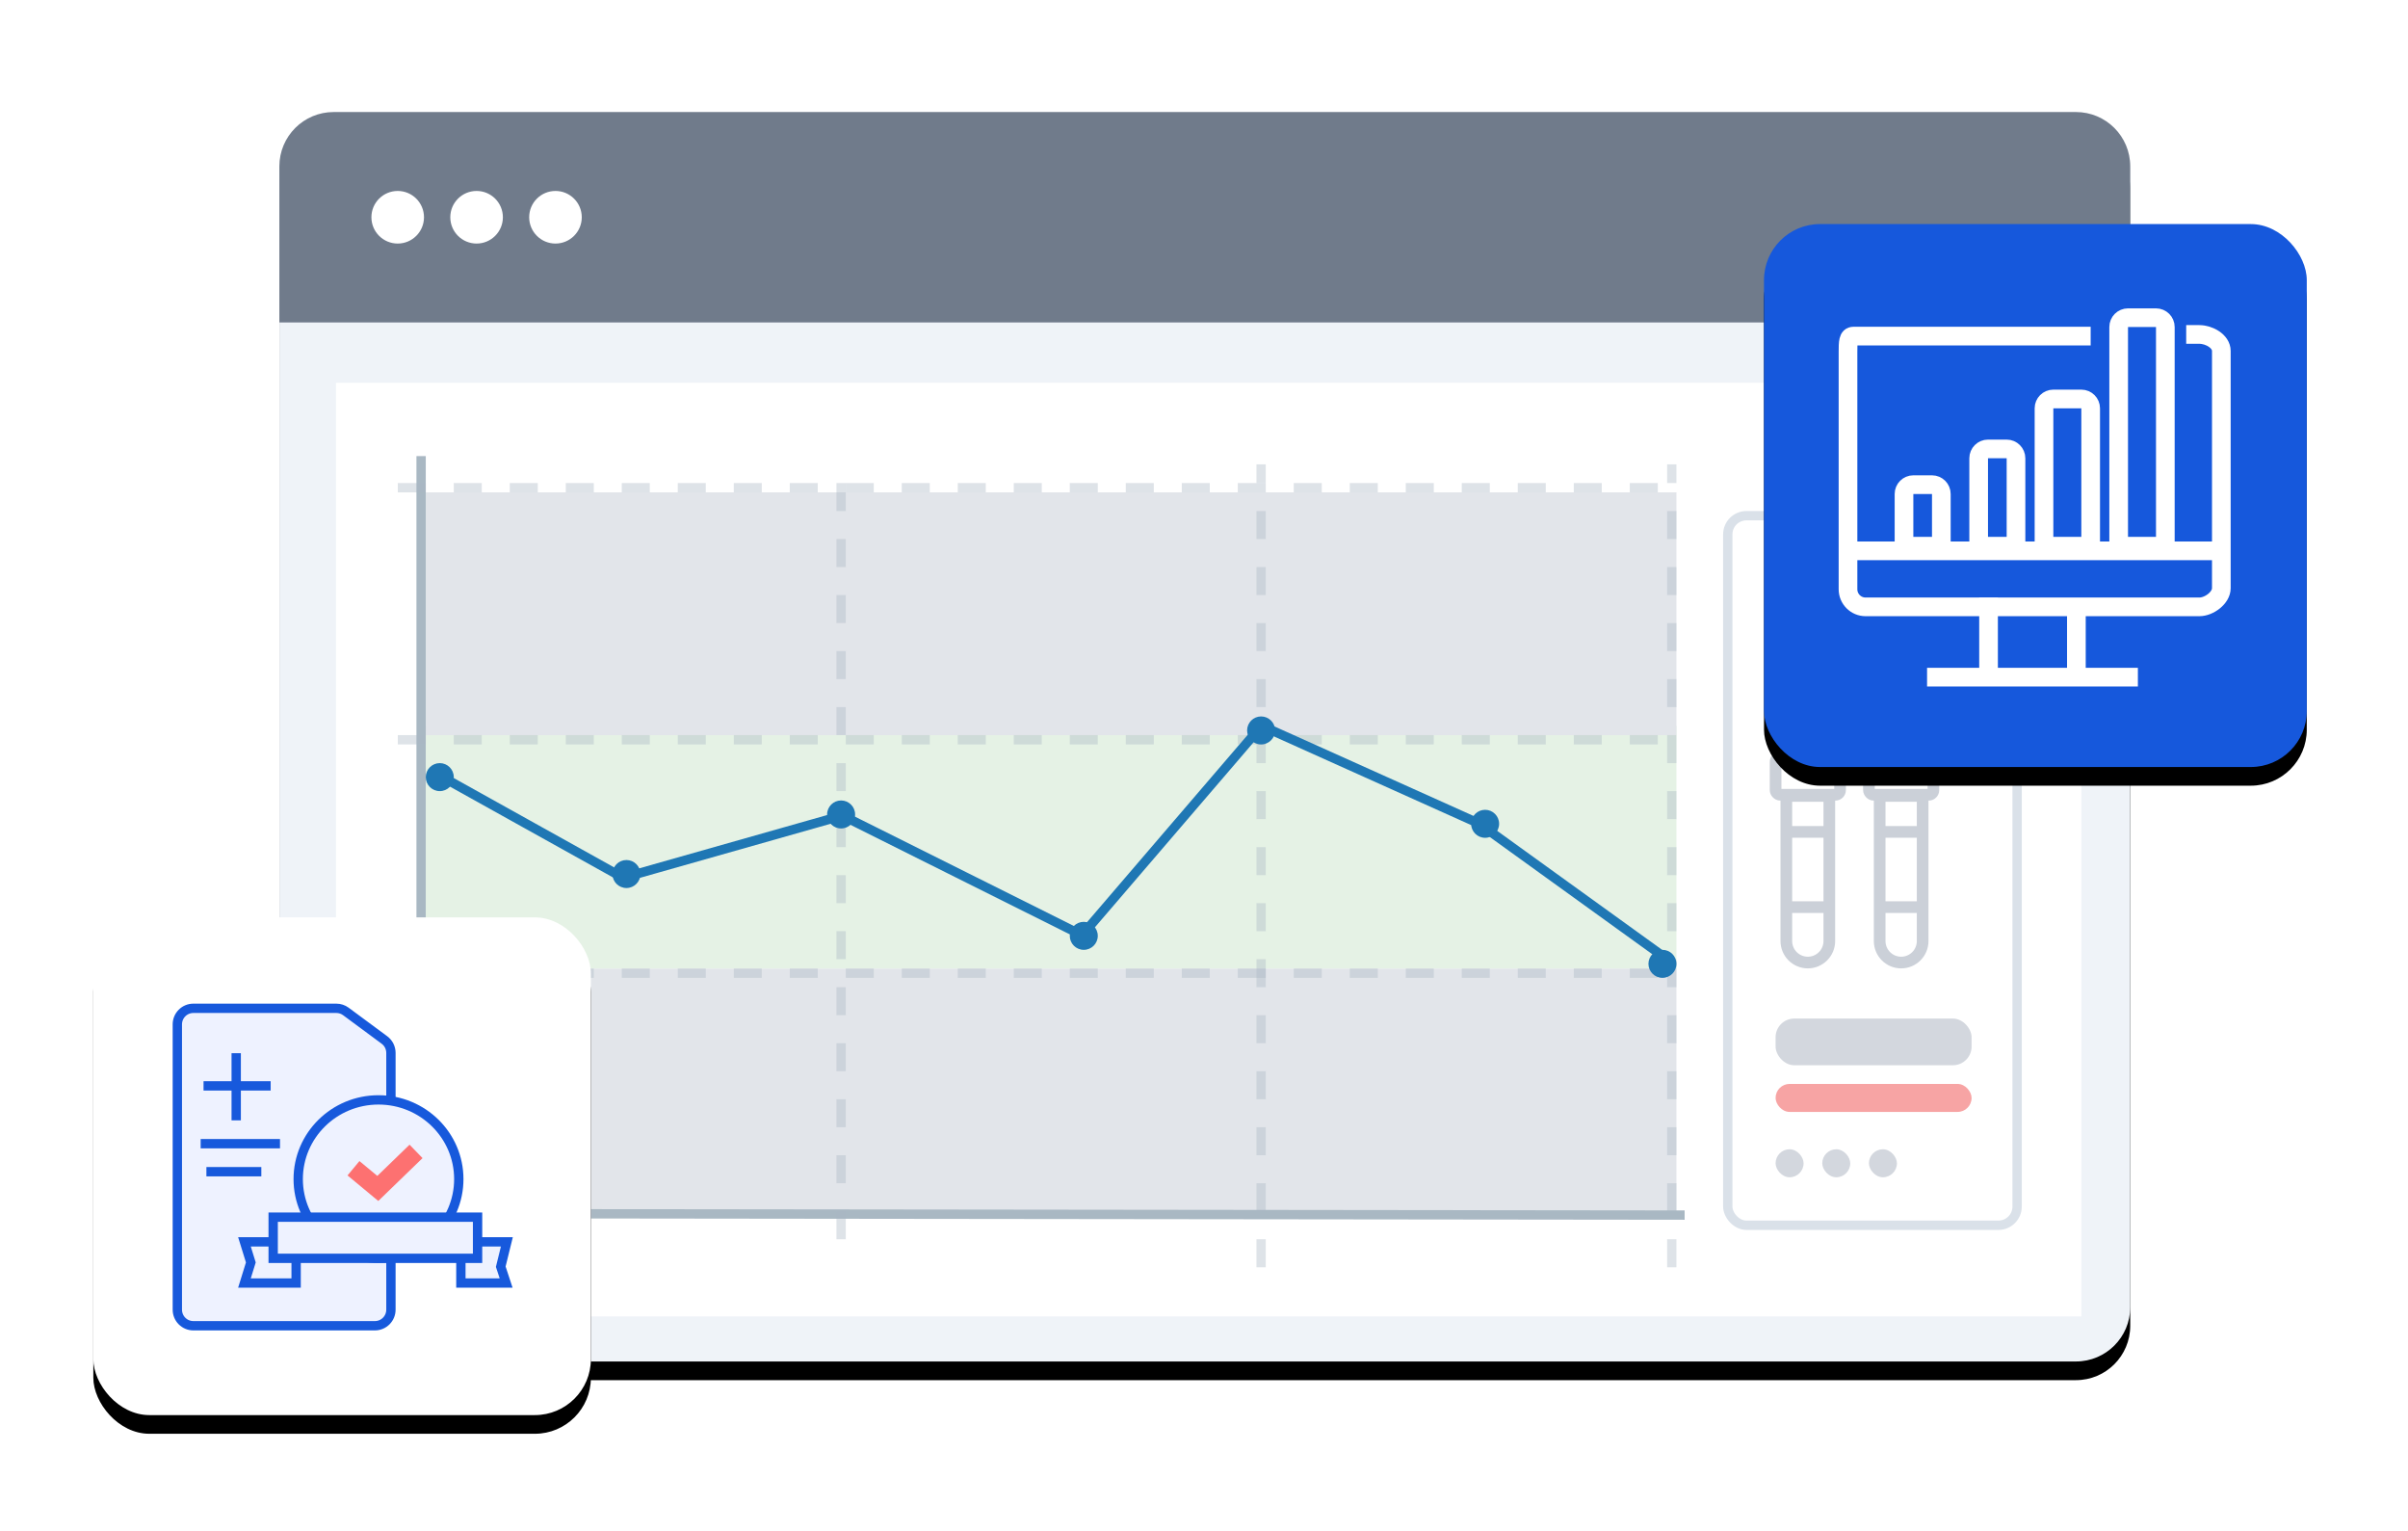 <?xml version="1.0" encoding="UTF-8"?>
<svg width="258px" height="164px" viewBox="0 0 258 164" version="1.1" xmlns="http://www.w3.org/2000/svg" xmlns:xlink="http://www.w3.org/1999/xlink">
    <title>Group 69 Copy</title>
    <defs>
        <path d="M5.815,0 L192.492,0 C195.703,0 198.307,2.604 198.307,5.815 L198.307,127.563 C198.307,130.775 195.703,133.379 192.492,133.379 L5.815,133.379 C2.604,133.379 0,130.775 0,127.563 L0,5.815 C0,2.604 2.604,0 5.815,0 Z" id="path-1"></path>
        <filter x="-11.1%" y="-15.0%" width="122.2%" height="133.0%" filterUnits="objectBoundingBox" id="filter-2">
            <feOffset dx="0" dy="2" in="SourceAlpha" result="shadowOffsetOuter1"></feOffset>
            <feGaussianBlur stdDeviation="7" in="shadowOffsetOuter1" result="shadowBlurOuter1"></feGaussianBlur>
            <feColorMatrix values="0 0 0 0 0   0 0 0 0 0   0 0 0 0 0  0 0 0 0.1 0" type="matrix" in="shadowBlurOuter1"></feColorMatrix>
        </filter>
        <rect id="path-3" x="0" y="0" width="187" height="100"></rect>
        <rect id="path-5" x="0" y="0" width="187" height="100"></rect>
        <rect id="path-7" x="0" y="0" width="53.308" height="53.308" rx="6"></rect>
        <filter x="-30.0%" y="-26.3%" width="160.0%" height="160.0%" filterUnits="objectBoundingBox" id="filter-8">
            <feOffset dx="0" dy="2" in="SourceAlpha" result="shadowOffsetOuter1"></feOffset>
            <feGaussianBlur stdDeviation="5" in="shadowOffsetOuter1" result="shadowBlurOuter1"></feGaussianBlur>
            <feColorMatrix values="0 0 0 0 0   0 0 0 0 0   0 0 0 0 0  0 0 0 0.1 0" type="matrix" in="shadowBlurOuter1"></feColorMatrix>
        </filter>
        <rect id="path-9" x="0" y="0" width="58.154" height="58.154" rx="6"></rect>
        <filter x="-27.5%" y="-24.1%" width="155.0%" height="155.0%" filterUnits="objectBoundingBox" id="filter-10">
            <feOffset dx="0" dy="2" in="SourceAlpha" result="shadowOffsetOuter1"></feOffset>
            <feGaussianBlur stdDeviation="5" in="shadowOffsetOuter1" result="shadowBlurOuter1"></feGaussianBlur>
            <feColorMatrix values="0 0 0 0 0   0 0 0 0 0   0 0 0 0 0  0 0 0 0.1 0" type="matrix" in="shadowBlurOuter1"></feColorMatrix>
        </filter>
    </defs>
    <g id="Page-1" stroke="none" stroke-width="1" fill="none" fill-rule="evenodd">
        <g id="Artboard" transform="translate(-893, -1717)">
            <g id="Group-69-Copy" transform="translate(903, 1729)">
                <g id="path-1" transform="translate(19.932, 0.448)">
                    <use fill="black" fill-opacity="1" filter="url(#filter-2)" xlink:href="#path-1"></use>
                    <use fill="#EFF3F8" fill-rule="evenodd" xlink:href="#path-1"></use>
                </g>
                <path d="M25.748,0 L212.424,0 C215.636,0 218.239,2.604 218.239,5.815 L218.239,22.539 L218.239,22.539 L19.932,22.539 L19.932,5.815 C19.932,2.604 22.536,0 25.748,0 Z" id="Rectangle" fill="#707B8B" fill-rule="nonzero"></path>
                <circle id="Oval" fill="#FFFFFF" fill-rule="nonzero" cx="32.611" cy="11.27" r="2.817"></circle>
                <circle id="Oval-Copy-7" fill="#FFFFFF" fill-rule="nonzero" cx="41.063" cy="11.27" r="2.817"></circle>
                <circle id="Oval-Copy-8" fill="#FFFFFF" fill-rule="nonzero" cx="49.515" cy="11.27" r="2.817"></circle>
                <g id="Group-22" transform="translate(26, 29)">
                    <g id="Mask" transform="translate(37.563, 0.069)" fill="#FFFFFF" fill-rule="nonzero">
                        <rect id="path-3" x="0" y="0" width="146.354" height="96.923"></rect>
                    </g>
                    <g id="Group-14">
                        <g id="Mask" fill="#FFFFFF" fill-rule="nonzero">
                            <rect id="path-3" x="0" y="0" width="187" height="100"></rect>
                        </g>
                        <g id="Group-15-Clipped">
                            <mask id="mask-4" fill="white">
                                <use xlink:href="#path-3"></use>
                            </mask>
                            <g id="path-3"></g>
                            <g id="Group-15" mask="url(#mask-4)">
                                <g transform="translate(149.119, 14.236)" id="Group">
                                    <g transform="translate(0, 0)">
                                        <rect id="Rectangle" stroke="#DAE1E9" x="0" y="0" width="31" height="76" rx="2"></rect>
                                        <g id="Group-10" transform="translate(5.123, 25.862)" stroke="#CBD0D8" stroke-width="1.25">
                                            <path d="M1.151,4.155 L5.756,4.155 L5.756,19.697 C5.756,20.969 4.726,22 3.454,22 C2.182,22 1.151,20.969 1.151,19.697 L1.151,4.155 L1.151,4.155 Z" id="Rectangle-Copy-37" fill="#FFFFFF" fill-rule="nonzero"></path>
                                            <line x1="1.151" y1="8.005" x2="5.756" y2="8.005" id="Path-90-Copy-2"></line>
                                            <rect id="Rectangle-Copy-38" fill="#FFFFFF" fill-rule="nonzero" x="0" y="0" width="6.908" height="4.03" rx="0.5"></rect>
                                            <line x1="1.151" y1="16.064" x2="5.756" y2="16.064" id="Path-90-Copy-3"></line>
                                        </g>
                                        <g id="Group-10-Copy" transform="translate(15.123, 25.862)" stroke="#CBD0D8" stroke-width="1.25">
                                            <path d="M1.151,4.155 L5.756,4.155 L5.756,19.697 C5.756,20.969 4.726,22 3.454,22 C2.182,22 1.151,20.969 1.151,19.697 L1.151,4.155 L1.151,4.155 Z" id="Rectangle-Copy-37" fill="#FFFFFF" fill-rule="nonzero"></path>
                                            <line x1="1.151" y1="8.005" x2="5.756" y2="8.005" id="Path-90-Copy-2"></line>
                                            <rect id="Rectangle-Copy-38" fill="#FFFFFF" fill-rule="nonzero" x="0" y="0" width="6.908" height="4.03" rx="0.5"></rect>
                                            <line x1="1.151" y1="16.064" x2="5.756" y2="16.064" id="Path-90-Copy-3"></line>
                                        </g>
                                        <rect id="Rectangle" fill="#D3D7DE" x="5.123" y="53.862" width="21" height="5" rx="2"></rect>
                                        <rect id="Rectangle-Copy-42" fill="#D3D7DE" x="5.123" y="67.862" width="3" height="3" rx="1.5"></rect>
                                        <rect id="Rectangle-Copy-43" fill="#D3D7DE" x="10.123" y="67.862" width="3" height="3" rx="1.5"></rect>
                                        <rect id="Rectangle-Copy-46" fill="#D3D7DE" x="15.123" y="67.862" width="3" height="3" rx="1.5"></rect>
                                        <rect id="Rectangle-Copy-3" fill="#F7A4A4" x="5.123" y="60.862" width="21" height="3" rx="1.5"></rect>
                                    </g>
                                </g>
                            </g>
                        </g>
                        <g id="Group-9-Clipped">
                            <mask id="mask-6" fill="white">
                                <use xlink:href="#path-5"></use>
                            </mask>
                            <g id="path-3"></g>
                            <g id="Group-9" mask="url(#mask-6)">
                                <g transform="translate(6.619, 7.852)" id="Group">
                                    <rect id="Rectangle" fill="#E2E5EA" x="3" y="54.885" width="134" height="26"></rect>
                                    <rect id="Rectangle-Copy-5" fill="#E5F2E5" x="3" y="28.885" width="134" height="26"></rect>
                                    <rect id="Rectangle-Copy-6" fill="#E2E5EA" x="3" y="3.885" width="134" height="26"></rect>
                                    <line x1="2.5" y1="82.885" x2="2.5" y2="0" id="Path-112" stroke="#A9B8C3"></line>
                                    <line x1="0" y1="81.135" x2="137.877" y2="81.296" id="Path-113" stroke="#A9B8C3"></line>
                                    <line x1="0" y1="30.385" x2="137" y2="30.385" id="Path-113-Copy" stroke-opacity="0.384" stroke="#A9B8C3" stroke-dasharray="3,3"></line>
                                    <line x1="0" y1="3.385" x2="137" y2="3.385" id="Path-113-Copy-2" stroke-opacity="0.384" stroke="#A9B8C3" stroke-dasharray="3,3"></line>
                                    <line x1="0" y1="55.385" x2="137" y2="55.385" id="Path-113-Copy-3" stroke-opacity="0.384" stroke="#A9B8C3" stroke-dasharray="3,3"></line>
                                    <line x1="47.5" y1="83.885" x2="47.5" y2="0.885" id="Path-114" stroke-opacity="0.384" stroke="#A9B8C3" stroke-dasharray="3,3"></line>
                                    <line x1="92.5" y1="86.885" x2="92.5" y2="0.885" id="Path-114-Copy" stroke-opacity="0.384" stroke="#A9B8C3" stroke-dasharray="3,3"></line>
                                    <line x1="136.5" y1="86.885" x2="136.5" y2="0.885" id="Path-114-Copy-2" stroke-opacity="0.384" stroke="#A9B8C3" stroke-dasharray="3,3"></line>
                                    <polyline id="Path-115" stroke="#1F77B4" points="4 33.946 24.149 45.165 47.637 38.503 73.307 51.321 92.552 28.885 115.854 39.357 136 53.885"></polyline>
                                    <circle id="Oval" fill="#1F77B4" cx="4.5" cy="34.385" r="1.5"></circle>
                                    <path d="M24.5,46.264 C25.328,46.264 26,45.593 26,44.764 C26,43.936 25.328,43.264 24.5,43.264 C23.672,43.264 23,43.936 23,44.764 C23,45.593 23.672,46.264 24.5,46.264 Z" id="Oval-Copy-3" fill="#1F77B4"></path>
                                    <path d="M47.5,39.885 C48.328,39.885 49,39.213 49,38.385 C49,37.556 48.328,36.885 47.5,36.885 C46.672,36.885 46,37.556 46,38.385 C46,39.213 46.672,39.885 47.5,39.885 Z" id="Oval-Copy-4" fill="#1F77B4"></path>
                                    <circle id="Oval-Copy-5" fill="#1F77B4" cx="73.5" cy="51.385" r="1.5"></circle>
                                    <circle id="Oval-Copy-6" fill="#1F77B4" cx="92.5" cy="29.385" r="1.5"></circle>
                                    <circle id="Oval-Copy-7" fill="#1F77B4" cx="116.5" cy="39.385" r="1.5"></circle>
                                    <circle id="Oval-Copy-8" fill="#1F77B4" cx="135.5" cy="54.385" r="1.5"></circle>
                                </g>
                            </g>
                        </g>
                    </g>
                </g>
                <g id="Group-67" transform="translate(0, 86.262)">
                    <g id="path-13">
                        <use fill="black" fill-opacity="1" filter="url(#filter-8)" xlink:href="#path-7"></use>
                        <use fill="#FFFFFF" fill-rule="evenodd" xlink:href="#path-7"></use>
                    </g>
                    <g id="HIPAA-Compliance" transform="translate(9, 9.738)">
                        <path d="M17.039,0 C17.405,0 17.762,0.118 18.056,0.335 L22.187,3.39 C22.626,3.714 22.885,4.228 22.885,4.775 L22.885,32.28 C22.885,32.755 22.693,33.185 22.382,33.496 C22.072,33.807 21.643,34 21.17,34 L1.715,34 C1.241,34 0.812,33.807 0.502,33.496 C0.192,33.185 0,32.755 0,32.28 L0,1.72 C0,1.245 0.192,0.815 0.502,0.504 C0.812,0.193 1.241,0 1.715,0 L17.039,0 Z" id="Rectangle" stroke="#1759DC" fill="#EEF2FF" fill-rule="nonzero"></path>
                        <g id="Group-102" transform="translate(2.808, 4.808)" stroke="#1759DC">
                            <line x1="3.5" y1="7.192" x2="3.5" y2="1.14854091e-13" id="Path-44"></line>
                            <line x1="-6.49629101e-14" y1="3.5" x2="7.192" y2="3.5" id="Path-45"></line>
                        </g>
                        <g id="Group-99" transform="translate(7.192, 9.808)">
                            <ellipse id="Oval" stroke="#1759DC" fill="#EEF2FF" fill-rule="nonzero" cx="14.362" cy="8.485" rx="8.603" ry="8.485"></ellipse>
                            <polygon id="Rectangle-Copy-12" stroke="#1759DC" fill="#EEF2FF" fill-rule="nonzero" points="28.115 15.207 27.46 17.866 28.035 19.615 23.188 19.615 23.188 15.207"></polygon>
                            <polygon id="Rectangle-Copy-16" stroke="#1759DC" fill="#EEF2FF" fill-rule="nonzero" points="5.536 15.207 5.536 19.615 0 19.615 0.683 17.411 0 15.207"></polygon>
                            <rect id="Rectangle" stroke="#1759DC" fill="#EEF2FF" fill-rule="nonzero" x="3.077" y="12.562" width="21.899" height="4.409"></rect>
                            <polyline id="Path-50" stroke="#FD7171" stroke-width="2" points="11.681 7.322 14.287 9.485 18.384 5.518"></polyline>
                        </g>
                        <line x1="2.5" y1="14.5" x2="11" y2="14.5" id="Path-3" stroke="#1759DC"></line>
                        <line x1="3.115" y1="17.5" x2="9" y2="17.5" id="Path-3-Copy" stroke="#1759DC"></line>
                    </g>
                </g>
                <g id="Group-68" transform="translate(179, 12)">
                    <g id="path-11">
                        <use fill="black" fill-opacity="1" filter="url(#filter-10)" xlink:href="#path-9"></use>
                        <use fill="#1658DC" fill-rule="evenodd" xlink:href="#path-9"></use>
                    </g>
                    <g id="Group-66" transform="translate(9, 10.029)" stroke="#FFFFFF" stroke-width="2">
                        <g id="Group-65">
                            <path d="M36.235,1.794 L37.647,1.794 C38.687,1.794 40,2.519 40,3.559 L40,28.971 C40,30.01 38.687,30.971 37.647,30.971 L1.882,30.971 C0.843,30.971 0,30.128 0,29.088 L0,3.676 C0,2.637 0,1.971 0.588,1.971 L26,1.971" id="Path" fill="#1658DC"></path>
                            <g id="Group-62" transform="translate(14.588, 29.559)">
                                <line x1="0.471" y1="0.424" x2="0.471" y2="8.471" id="Path-7"></line>
                                <line x1="9.882" y1="1.271" x2="9.882" y2="8.471" id="Path-7-Copy"></line>
                            </g>
                            <g id="Group-64" transform="translate(6, 0)" fill-rule="nonzero">
                                <path d="M24,0 L27,0 C27.552,-1.01453063e-16 28,0.448 28,1 L28,24.471 L28,24.471 L23,24.471 L23,1 C23,0.448 23.448,-4.5365845e-16 24,0 Z" id="Rectangle-1773"></path>
                                <path d="M16,8.704 L19,8.704 C19.552,8.704 20,9.151 20,9.704 L20,24.471 L20,24.471 L15,24.471 L15,9.704 C15,9.151 15.448,8.704 16,8.704 Z" id="Rectangle-1773-Copy"></path>
                                <path d="M9,14.056 L11,14.056 C11.552,14.056 12,14.504 12,15.056 L12,24.471 L12,24.471 L8,24.471 L8,15.056 C8,14.504 8.448,14.056 9,14.056 Z" id="Rectangle-1773-Copy-2"></path>
                                <path d="M1,17.882 L3,17.882 C3.552,17.882 4,18.33 4,18.882 L4,24.471 L4,24.471 L0,24.471 L0,18.882 C-6.76353751e-17,18.33 0.448,17.882 1,17.882 Z" id="Rectangle-1773-Copy-3"></path>
                            </g>
                            <line x1="0.912" y1="24.971" x2="39.5" y2="24.971" id="Path-14"></line>
                        </g>
                        <line x1="8.471" y1="38.5" x2="31.059" y2="38.5" id="Path-8"></line>
                    </g>
                </g>
            </g>
        </g>
    </g>
</svg>